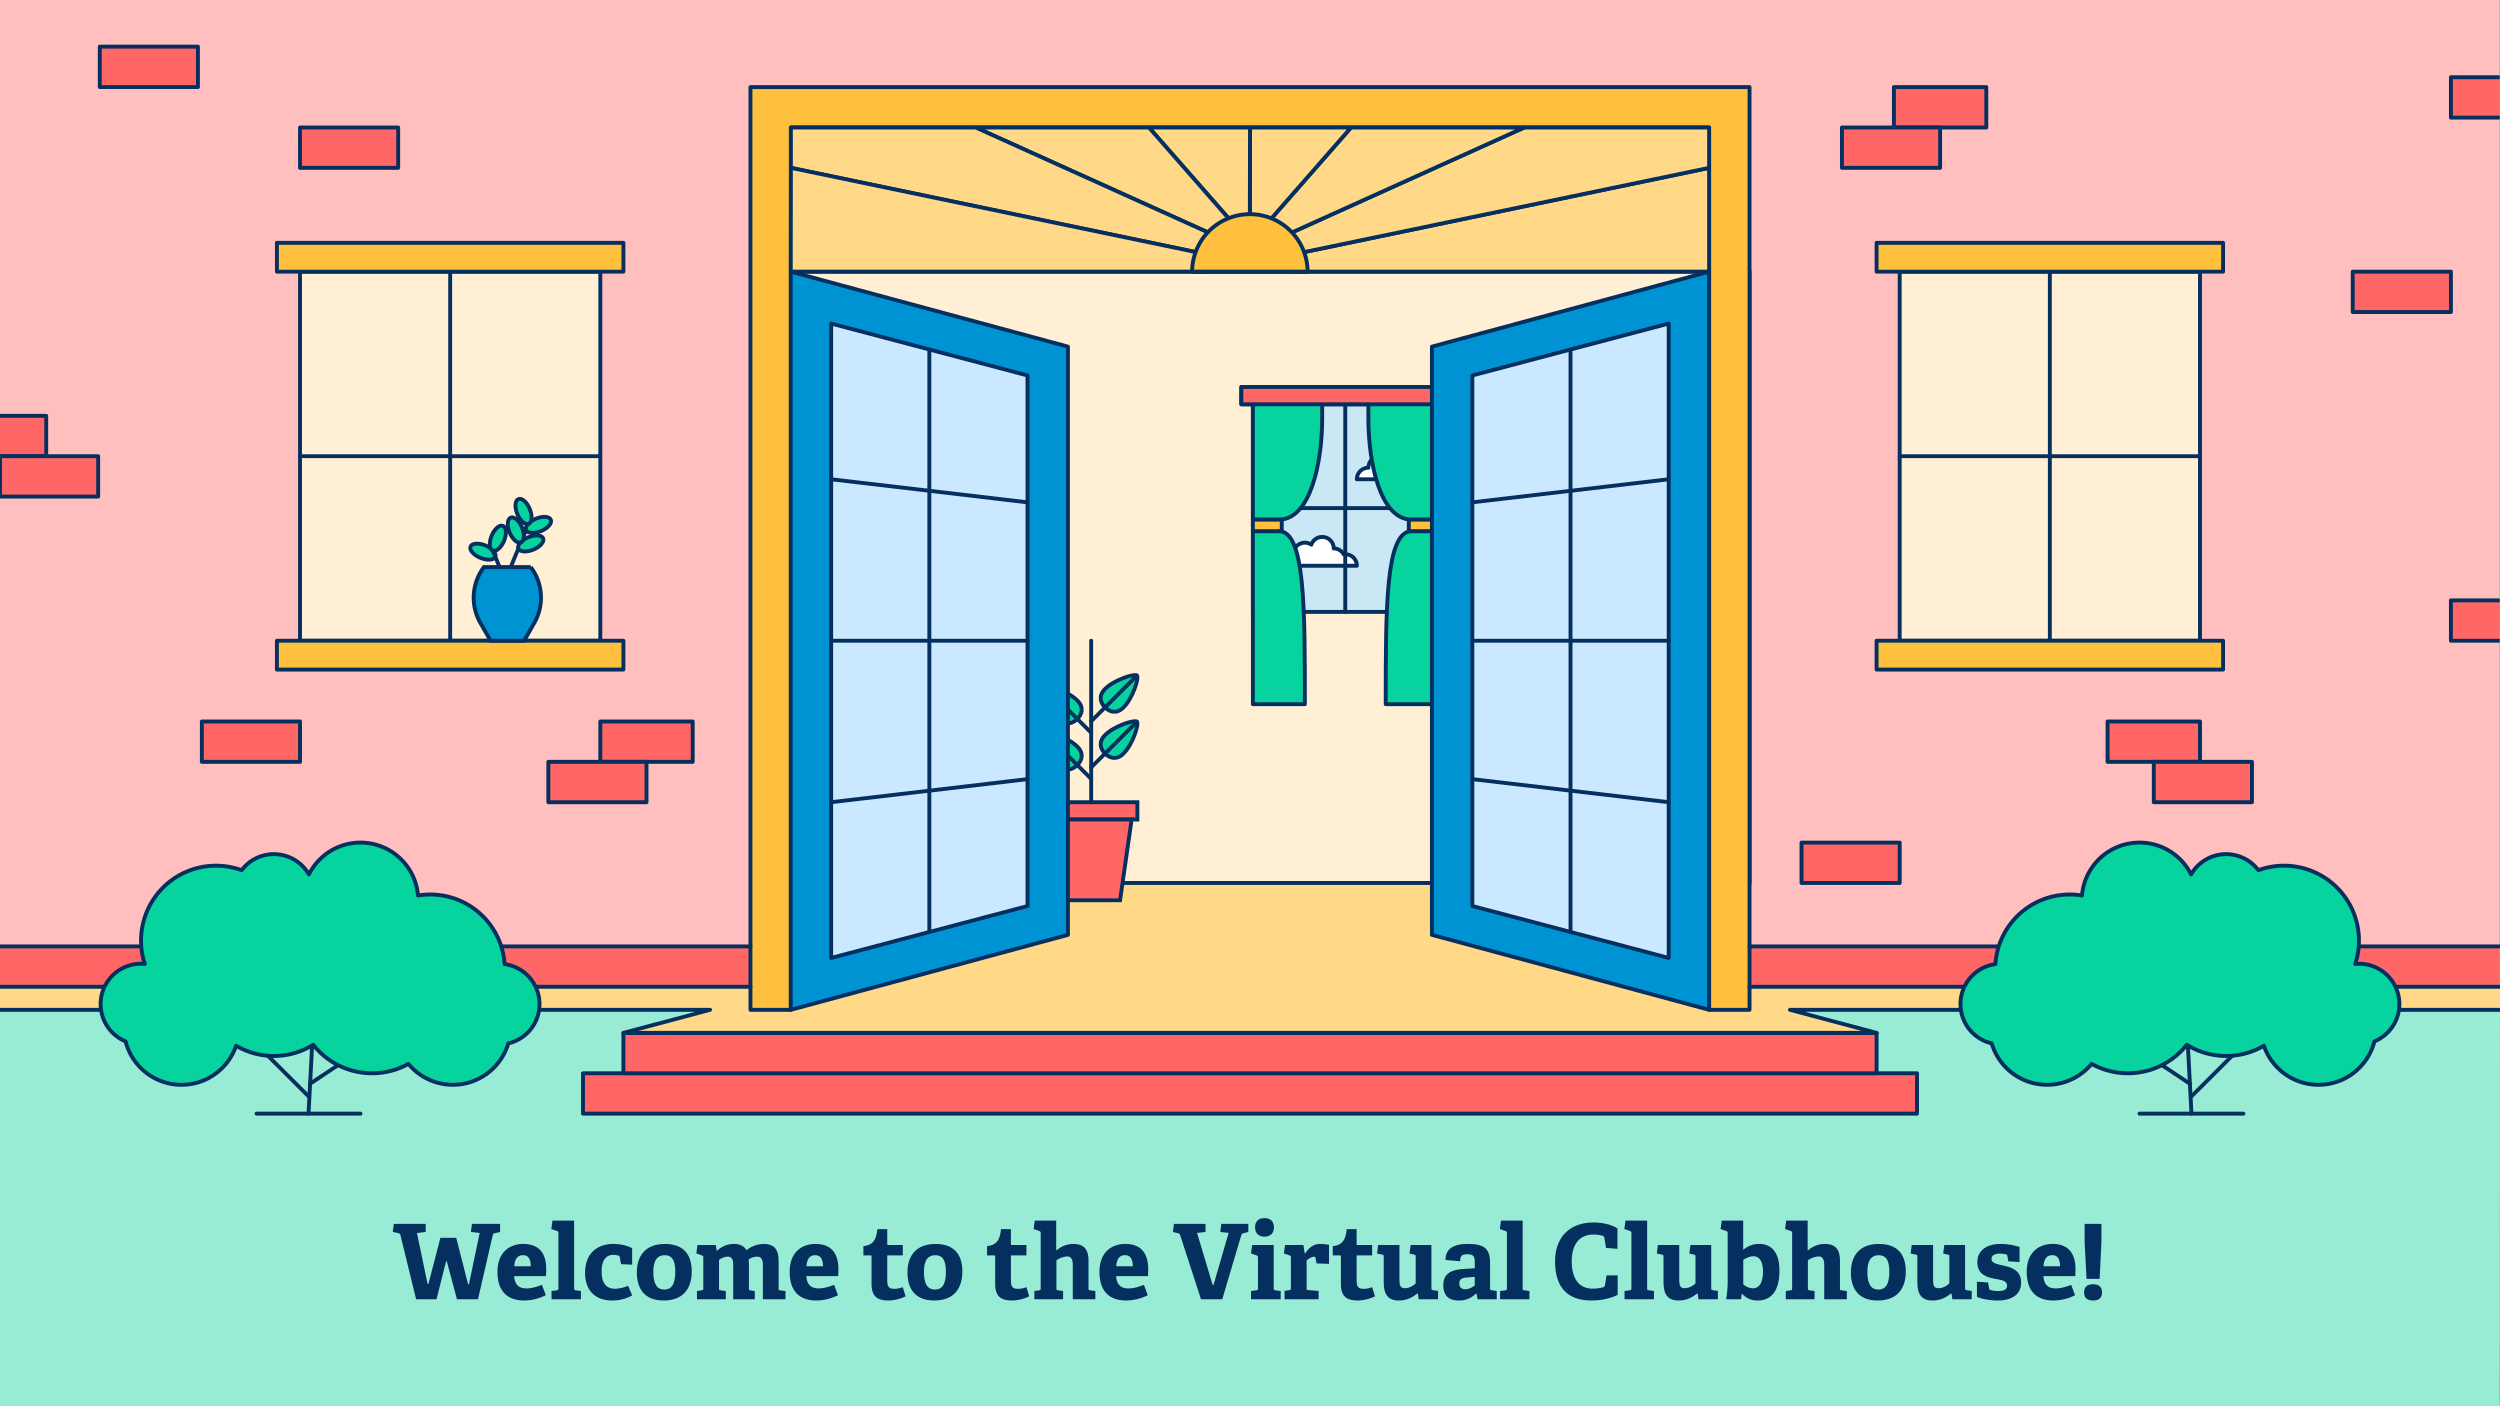 <?xml version="1.0" encoding="UTF-8"?>
<svg xmlns="http://www.w3.org/2000/svg" xmlns:xlink="http://www.w3.org/1999/xlink" id="Layer_1" data-name="Layer 1" viewBox="0 0 1920 1080">
  <rect x="0" y="0" width="1920" height="1080" fill="#808080" stroke="none"/>
  <defs>
    <clipPath id="clip-path">
      <rect width="1919.779" height="916.757" fill="none"></rect>
    </clipPath>
    <clipPath id="clip-path-2">
      <rect x="1940" width="1919.779" height="916.757" fill="none"></rect>
    </clipPath>
  </defs>
  <line x1="820.18" y1="673.682" x2="1099.709" y2="673.682" fill="none" stroke="#052f5f" stroke-linecap="round" stroke-linejoin="round" stroke-width="3"></line>
  <rect width="1919.779" height="916.757" fill="#ffbfbf"></rect>
  <polygon points="1920 775.551 1374.691 775.551 1441.22 793.267 478.78 793.267 545.309 775.551 0 775.551 0 757.834 576.355 757.834 576.355 208.625 1343.645 208.625 1343.645 757.834 1920 757.834 1920 775.551" fill="#ffd988"></polygon>
  <rect x="607.29" y="208.625" width="736.355" height="469.486" fill="#fff0d5" stroke="#052f5f" stroke-linecap="round" stroke-linejoin="round" stroke-width="3"></rect>
  <rect x="962.217" y="306.07" width="141.926" height="163.875" fill="#c9e7f4" stroke="#052f5f" stroke-miterlimit="10" stroke-width="3"></rect>
  <polygon points="0 1079.875 0 775.551 545.309 775.551 478.78 793.267 1441.22 793.267 1374.691 775.551 1920 775.551 1919.779 1079.875 0 1079.875" fill="#98ecd6"></polygon>
  <line x1="1004.236" y1="208.625" x2="915.543" y2="208.625" fill="none" stroke="#052f5f" stroke-linecap="round" stroke-linejoin="round" stroke-width="3"></line>
  <rect x="1343.645" y="726.831" width="576.133" height="31.003" fill="#f66"></rect>
  <rect y="726.831" width="576.355" height="31.003" fill="#f66"></rect>
  <polygon points="576.355 775.545 576.355 66.896 1343.645 66.896 1343.645 775.545 1312.598 775.545 1312.598 97.905 607.402 97.905 607.402 775.545 576.355 775.545" fill="#ffc13d" stroke="#052f5f" stroke-linecap="round" stroke-linejoin="round" stroke-width="3"></polygon>
  <rect x="1383.562" y="647.108" width="75.398" height="31.003" fill="#f66" stroke="#052f5f" stroke-linecap="round" stroke-linejoin="round" stroke-width="3"></rect>
  <rect x="230.408" y="97.905" width="75.398" height="31.003" fill="#f66" stroke="#052f5f" stroke-linecap="round" stroke-linejoin="round" stroke-width="3"></rect>
  <rect x="1806.902" y="208.631" width="75.398" height="31.003" fill="#f66" stroke="#052f5f" stroke-linecap="round" stroke-linejoin="round" stroke-width="3"></rect>
  <rect x="155.01" y="554.098" width="75.398" height="31.003" fill="#f66" stroke="#052f5f" stroke-linecap="round" stroke-linejoin="round" stroke-width="3"></rect>
  <rect x="447.734" y="824.27" width="1024.532" height="31.003" fill="#f66" stroke="#052f5f" stroke-linecap="round" stroke-linejoin="round" stroke-width="3"></rect>
  <rect x="478.78" y="793.267" width="962.439" height="31.003" fill="#f66" stroke="#052f5f" stroke-linecap="round" stroke-linejoin="round" stroke-width="3"></rect>
  <rect x="1618.628" y="554.098" width="70.964" height="31.003" fill="#f66" stroke="#052f5f" stroke-linecap="round" stroke-linejoin="round" stroke-width="3"></rect>
  <rect x="1654.11" y="585.101" width="75.398" height="31.003" fill="#f66" stroke="#052f5f" stroke-linecap="round" stroke-linejoin="round" stroke-width="3"></rect>
  <rect x="461.038" y="554.099" width="70.964" height="31.003" fill="#f66" stroke="#052f5f" stroke-linecap="round" stroke-linejoin="round" stroke-width="3"></rect>
  <rect x="421.122" y="585.103" width="75.398" height="31.003" fill="#f66" stroke="#052f5f" stroke-linecap="round" stroke-linejoin="round" stroke-width="3"></rect>
  <rect x="1454.524" y="66.903" width="70.964" height="31.003" fill="#f66" stroke="#052f5f" stroke-linecap="round" stroke-linejoin="round" stroke-width="3"></rect>
  <rect x="1414.608" y="97.906" width="75.398" height="31.003" fill="#f66" stroke="#052f5f" stroke-linecap="round" stroke-linejoin="round" stroke-width="3"></rect>
  <rect x="1458.96" y="208.631" width="230.631" height="283.46" fill="#fff0d5" stroke="#052f5f" stroke-linecap="round" stroke-linejoin="round" stroke-width="3"></rect>
  <line x1="1574.275" y1="208.625" x2="1574.275" y2="492.091" fill="none" stroke="#052f5f" stroke-linecap="round" stroke-linejoin="round" stroke-width="3"></line>
  <line x1="1458.96" y1="350.361" x2="1689.591" y2="350.361" fill="none" stroke="#052f5f" stroke-linecap="round" stroke-linejoin="round" stroke-width="3"></line>
  <rect x="1441.22" y="492.091" width="266.112" height="22.145" fill="#ffc13d" stroke="#052f5f" stroke-linecap="round" stroke-linejoin="round" stroke-width="3"></rect>
  <rect x="1441.22" y="186.486" width="266.112" height="22.145" fill="#ffc13d" stroke="#052f5f" stroke-linecap="round" stroke-linejoin="round" stroke-width="3"></rect>
  <rect x="230.408" y="208.631" width="230.631" height="283.46" fill="#fff0d5" stroke="#052f5f" stroke-linecap="round" stroke-linejoin="round" stroke-width="3"></rect>
  <line x1="345.725" y1="208.625" x2="345.725" y2="492.091" fill="none" stroke="#052f5f" stroke-linecap="round" stroke-linejoin="round" stroke-width="3"></line>
  <line x1="230.408" y1="350.361" x2="461.04" y2="350.361" fill="none" stroke="#052f5f" stroke-linecap="round" stroke-linejoin="round" stroke-width="3"></line>
  <rect x="212.668" y="492.091" width="266.112" height="22.145" fill="#ffc13d" stroke="#052f5f" stroke-linecap="round" stroke-linejoin="round" stroke-width="3"></rect>
  <rect x="212.668" y="186.486" width="266.112" height="22.145" fill="#ffc13d" stroke="#052f5f" stroke-linecap="round" stroke-linejoin="round" stroke-width="3"></rect>
  <line x1="406.002" y1="402.301" x2="392.213" y2="435.546" fill="none" stroke="#052f5f" stroke-miterlimit="10" stroke-width="3"></line>
  <ellipse cx="407.634" cy="417.366" rx="10.293" ry="5.141" transform="translate(-128.501 187.325) rotate(-22.453)" fill="#06d39d" stroke="#052f5f" stroke-linecap="round" stroke-linejoin="round" stroke-width="3"></ellipse>
  <ellipse cx="413.543" cy="403.118" rx="10.293" ry="5.141" transform="translate(-122.612 188.502) rotate(-22.453)" fill="#06d39d" stroke="#052f5f" stroke-linecap="round" stroke-linejoin="round" stroke-width="3"></ellipse>
  <ellipse cx="396.154" cy="407.049" rx="5.147" ry="10.283" transform="translate(-125.8 183.014) rotate(-22.547)" fill="#06d39d" stroke="#052f5f" stroke-linecap="round" stroke-linejoin="round" stroke-width="3"></ellipse>
  <ellipse cx="402.064" cy="392.803" rx="5.147" ry="10.283" transform="translate(-119.885 184.192) rotate(-22.547)" fill="#06d39d" stroke="#052f5f" stroke-linecap="round" stroke-linejoin="round" stroke-width="3"></ellipse>
  <ellipse cx="370.883" cy="423.676" rx="5.141" ry="10.293" transform="translate(-162.326 604.631) rotate(-67.547)" fill="#06d39d" stroke="#052f5f" stroke-linecap="round" stroke-linejoin="round" stroke-width="3"></ellipse>
  <ellipse cx="382.364" cy="413.366" rx="10.283" ry="5.147" transform="translate(-146.021 608.002) rotate(-67.453)" fill="#06d39d" stroke="#052f5f" stroke-linecap="round" stroke-linejoin="round" stroke-width="3"></ellipse>
  <line x1="378.424" y1="422.864" x2="392.213" y2="456.108" fill="none" stroke="#052f5f" stroke-miterlimit="10" stroke-width="3"></line>
  <path d="M407.657,435.546H371.624a39.071,39.071,0,0,0-2.68,42.88l7.821,13.666H402.5l7.821-13.666a39.071,39.071,0,0,0-2.68-42.88Z" fill="#0093d3" stroke="#052f5f" stroke-miterlimit="10" stroke-width="3"></path>
  <path d="M1033.181,425.655a8.594,8.594,0,0,0-1.166.118,8.834,8.834,0,0,0-7.705-4.547,8.849,8.849,0,0,0-17.208-2.911,8.873,8.873,0,0,0-13.836,7.334,8.865,8.865,0,0,0-8.871,8.858h57.658A8.865,8.865,0,0,0,1033.181,425.655Z" fill="#fff" stroke="#052f5f" stroke-linecap="round" stroke-linejoin="round" stroke-width="3"></path>
  <path d="M1090.839,359.219a8.6,8.6,0,0,0-1.166.119,8.838,8.838,0,0,0-7.7-4.548,8.851,8.851,0,0,0-17.208-2.911,8.873,8.873,0,0,0-13.836,7.334,8.864,8.864,0,0,0-8.869,8.859h57.656A8.864,8.864,0,0,0,1090.839,359.219Z" fill="#fff" stroke="#052f5f" stroke-linecap="round" stroke-linejoin="round" stroke-width="3"></path>
  <line x1="1033.151" y1="310.499" x2="1033.151" y2="469.946" fill="none" stroke="#052f5f" stroke-linecap="round" stroke-linejoin="round" stroke-width="3"></line>
  <line x1="1104.145" y1="390.223" x2="962.217" y2="390.223" fill="none" stroke="#052f5f" stroke-linecap="round" stroke-linejoin="round" stroke-width="3"></line>
  <rect x="953.347" y="297.212" width="159.668" height="13.287" fill="none" stroke="#052f5f" stroke-linecap="round" stroke-linejoin="round" stroke-width="3"></rect>
  <path d="M1084.186,407.94h19.959V540.812h-39.918C1064.227,465.517,1064.227,407.94,1084.186,407.94Z" fill="#06d39d" stroke="#052f5f" stroke-linecap="round" stroke-linejoin="round" stroke-width="3"></path>
  <path d="M1084.186,399.081h19.959V306.07h-53.224v15.5C1050.92,354.79,1059.792,399.081,1084.186,399.081Z" fill="#06d39d" stroke="#052f5f" stroke-linecap="round" stroke-linejoin="round" stroke-width="3"></path>
  <path d="M982.176,407.94H962.217V540.812h39.918C1002.134,465.517,1002.134,407.94,982.176,407.94Z" fill="#06d39d" stroke="#052f5f" stroke-linecap="round" stroke-linejoin="round" stroke-width="3"></path>
  <path d="M982.176,399.081H962.217V306.07h53.217v15.5C1015.434,354.79,1006.57,399.081,982.176,399.081Z" fill="#06d39d" stroke="#052f5f" stroke-linecap="round" stroke-linejoin="round" stroke-width="3"></path>
  <rect x="953.347" y="297.212" width="159.668" height="13.287" fill="#f66" stroke="#052f5f" stroke-linecap="round" stroke-linejoin="round" stroke-width="3"></rect>
  <polyline points="1312.598 128.908 1312.598 208.625 993.264 208.625 993.264 195.344 1312.598 128.908" fill="#ffd988" stroke="#052f5f" stroke-linecap="round" stroke-linejoin="round" stroke-width="3"></polyline>
  <polyline points="1170.672 97.905 1312.598 97.905 1312.598 128.908 993.264 195.344 984.394 182.057 1170.672 97.905" fill="#ffd988" stroke="#052f5f" stroke-linecap="round" stroke-linejoin="round" stroke-width="3"></polyline>
  <polygon points="1037.616 97.905 975.523 168.77 984.394 182.057 1170.672 97.905 1037.616 97.905" fill="#ffd988" stroke="#052f5f" stroke-linecap="round" stroke-linejoin="round" stroke-width="3"></polygon>
  <polygon points="960 97.905 1037.616 97.905 975.523 168.77 959.889 164.341 960 97.905" fill="#ffd988" stroke="#052f5f" stroke-linecap="round" stroke-linejoin="round" stroke-width="3"></polygon>
  <polygon points="882.384 97.905 960 97.905 959.889 164.341 944.477 168.77 882.384 97.905" fill="#ffd988" stroke="#052f5f" stroke-linecap="round" stroke-linejoin="round" stroke-width="3"></polygon>
  <polygon points="749.328 97.905 935.606 182.057 944.477 168.77 882.384 97.905 749.328 97.905" fill="#ffd988" stroke="#052f5f" stroke-linecap="round" stroke-linejoin="round" stroke-width="3"></polygon>
  <polygon points="935.606 182.057 926.736 195.344 607.402 128.908 607.402 97.905 749.328 97.905 935.606 182.057" fill="#ffd988" stroke="#052f5f" stroke-linecap="round" stroke-linejoin="round" stroke-width="3"></polygon>
  <polygon points="607.402 128.908 607.29 208.625 926.736 208.625 926.736 195.344 607.402 128.908" fill="#ffd988" stroke="#052f5f" stroke-linecap="round" stroke-linejoin="round" stroke-width="3"></polygon>
  <path d="M915.543,208.625a44.347,44.347,0,0,1,88.693,0Z" fill="#ffc13d" stroke="#052f5f" stroke-linecap="round" stroke-linejoin="round" stroke-width="3"></path>
  <rect x="802.55" y="616.105" width="70.964" height="13.287" fill="#f66" stroke="#052f5f" stroke-miterlimit="10" stroke-width="3"></rect>
  <polygon points="860.208 691.398 815.855 691.398 806.986 629.392 869.079 629.392 860.208 691.398" fill="#f66" stroke="#052f5f" stroke-miterlimit="10" stroke-width="3"></polygon>
  <path d="M848.675,578.72c-3.548-3.543-5.321-8.857,0-14.17,7.1-7.087,22.71-12.045,24.477-10.273s-3.192,17.358-10.287,24.443C857.543,584.035,852.223,582.263,848.675,578.72Z" fill="#06d39d" stroke="#052f5f" stroke-linecap="round" stroke-linejoin="round" stroke-width="3"></path>
  <path d="M848.675,543.287c-3.548-3.543-5.321-8.856,0-14.17,7.1-7.086,22.71-12.044,24.477-10.273s-3.192,17.358-10.287,24.443C857.543,548.609,852.223,546.831,848.675,543.287Z" fill="#06d39d" stroke="#052f5f" stroke-linecap="round" stroke-linejoin="round" stroke-width="3"></path>
  <path d="M827.389,552.146c3.548-3.544,5.321-8.857,0-14.171-7.1-7.086-22.709-12.044-24.477-10.273S806.1,545.06,813.2,552.146C818.524,557.46,823.842,555.689,827.389,552.146Z" fill="#06d39d" stroke="#052f5f" stroke-linecap="round" stroke-linejoin="round" stroke-width="3"></path>
  <path d="M827.389,587.578c3.548-3.543,5.321-8.857,0-14.17-7.1-7.087-22.709-12.045-24.477-10.273s3.191,17.358,10.286,24.443C818.524,592.9,823.842,591.121,827.389,587.578Z" fill="#06d39d" stroke="#052f5f" stroke-linecap="round" stroke-linejoin="round" stroke-width="3"></path>
  <rect x="1081.968" y="399.081" width="22.176" height="8.858" fill="#ffc13d" stroke="#052f5f" stroke-linecap="round" stroke-linejoin="round" stroke-width="3"></rect>
  <rect x="962.217" y="399.082" width="22.176" height="8.858" fill="#ffc13d" stroke="#052f5f" stroke-linecap="round" stroke-linejoin="round" stroke-width="3"></rect>
  <polygon points="1312.598 208.625 1099.709 266.209 1099.709 717.973 1312.598 775.545 1312.598 208.625" fill="#0093d3" stroke="#052f5f" stroke-linecap="round" stroke-linejoin="round" stroke-width="3"></polygon>
  <polygon points="1281.552 248.493 1130.756 288.354 1130.756 695.828 1281.552 735.689 1281.552 248.493" fill="#cae8ff" stroke="#052f5f" stroke-linecap="round" stroke-linejoin="round" stroke-width="3"></polygon>
  <line x1="1206.154" y1="268.418" x2="1206.154" y2="715.754" fill="none" stroke="#052f5f" stroke-linecap="round" stroke-linejoin="round" stroke-width="3"></line>
  <line x1="1130.756" y1="492.085" x2="1281.552" y2="492.085" fill="none" stroke="#052f5f" stroke-linecap="round" stroke-linejoin="round" stroke-width="3"></line>
  <line x1="1130.756" y1="385.793" x2="1281.552" y2="368.077" fill="none" stroke="#052f5f" stroke-linecap="round" stroke-linejoin="round" stroke-width="3"></line>
  <line x1="1130.756" y1="598.377" x2="1281.552" y2="616.093" fill="none" stroke="#052f5f" stroke-linecap="round" stroke-linejoin="round" stroke-width="3"></line>
  <line x1="838.032" y1="589.348" x2="873.152" y2="554.277" fill="none" stroke="#052f5f" stroke-linecap="round" stroke-linejoin="round" stroke-width="3"></line>
  <line x1="838.032" y1="553.916" x2="873.152" y2="518.844" fill="none" stroke="#052f5f" stroke-linecap="round" stroke-linejoin="round" stroke-width="3"></line>
  <line x1="838.032" y1="562.774" x2="802.912" y2="527.702" fill="none" stroke="#052f5f" stroke-linecap="round" stroke-linejoin="round" stroke-width="3"></line>
  <line x1="838.032" y1="598.206" x2="802.912" y2="563.135" fill="none" stroke="#052f5f" stroke-linecap="round" stroke-linejoin="round" stroke-width="3"></line>
  <line x1="838.032" y1="616.105" x2="838.032" y2="492.091" fill="none" stroke="#052f5f" stroke-linecap="round" stroke-linejoin="round" stroke-width="3"></line>
  <polygon points="607.29 208.625 820.18 266.209 820.18 717.973 607.29 775.545 607.29 208.625" fill="#0093d3" stroke="#052f5f" stroke-linecap="round" stroke-linejoin="round" stroke-width="3"></polygon>
  <polygon points="638.337 248.493 789.134 288.354 789.134 695.828 638.337 735.689 638.337 248.493" fill="#cae8ff" stroke="#052f5f" stroke-linecap="round" stroke-linejoin="round" stroke-width="3"></polygon>
  <line x1="713.736" y1="268.418" x2="713.736" y2="715.754" fill="none" stroke="#052f5f" stroke-linecap="round" stroke-linejoin="round" stroke-width="3"></line>
  <line x1="789.134" y1="492.085" x2="638.337" y2="492.085" fill="none" stroke="#052f5f" stroke-linecap="round" stroke-linejoin="round" stroke-width="3"></line>
  <line x1="789.134" y1="385.793" x2="638.337" y2="368.077" fill="none" stroke="#052f5f" stroke-linecap="round" stroke-linejoin="round" stroke-width="3"></line>
  <line x1="789.134" y1="598.377" x2="638.337" y2="616.093" fill="none" stroke="#052f5f" stroke-linecap="round" stroke-linejoin="round" stroke-width="3"></line>
  <polyline points="0 775.551 545.309 775.551 478.78 793.267 1441.219 793.267 1374.691 775.551 1920 775.551" fill="none" stroke="#052f5f" stroke-linecap="round" stroke-linejoin="round" stroke-width="3"></polyline>
  <line x1="1343.645" y1="757.834" x2="1920" y2="757.834" fill="#06d39d" stroke="#052f5f" stroke-linecap="round" stroke-linejoin="round" stroke-width="3"></line>
  <line x1="1343.645" y1="726.831" x2="1919.779" y2="726.831" fill="#06d39d" stroke="#052f5f" stroke-linecap="round" stroke-linejoin="round" stroke-width="3"></line>
  <line x1="576.355" y1="726.831" y2="726.831" fill="#06d39d" stroke="#052f5f" stroke-linecap="round" stroke-linejoin="round" stroke-width="3"></line>
  <line x1="576.355" y1="757.834" y2="757.834" fill="#06d39d" stroke="#052f5f" stroke-linecap="round" stroke-linejoin="round" stroke-width="3"></line>
  <line x1="1643.139" y1="855.285" x2="1722.974" y2="855.285" fill="none" stroke="#052f5f" stroke-linecap="round" stroke-linejoin="round" stroke-width="3"></line>
  <line x1="1683.056" y1="855.285" x2="1678.621" y2="771.133" fill="none" stroke="#052f5f" stroke-linecap="round" stroke-linejoin="round" stroke-width="3"></line>
  <line x1="1683.056" y1="841.998" x2="1745.149" y2="779.991" fill="none" stroke="#052f5f" stroke-linecap="round" stroke-linejoin="round" stroke-width="3"></line>
  <line x1="1681.847" y1="832.334" x2="1616.528" y2="788.849" fill="none" stroke="#052f5f" stroke-linecap="round" stroke-linejoin="round" stroke-width="3"></line>
  <path d="M1842.723,771.144a31.031,31.031,0,0,0-31.046-31c-.969,0-1.922.059-2.867.141a57.529,57.529,0,0,0-74.39-71.964,31.009,31.009,0,0,0-51.668,3.244,44.317,44.317,0,0,0-83.785,16.189,57.21,57.21,0,0,0-66.5,52.7,30.963,30.963,0,0,0-2.832,60.851,44.361,44.361,0,0,0,76.72,15.759,57.613,57.613,0,0,0,73.106-14.679,57.353,57.353,0,0,0,59.214.728,44.318,44.318,0,0,0,84.889-3.337A31,31,0,0,0,1842.723,771.144Z" fill="#06d39d" stroke="#052f5f" stroke-linecap="round" stroke-linejoin="round" stroke-width="3"></path>
  <line x1="276.861" y1="855.262" x2="197.026" y2="855.262" fill="none" stroke="#052f5f" stroke-linecap="round" stroke-linejoin="round" stroke-width="3"></line>
  <line x1="236.944" y1="855.262" x2="241.379" y2="771.11" fill="none" stroke="#052f5f" stroke-linecap="round" stroke-linejoin="round" stroke-width="3"></line>
  <line x1="236.944" y1="841.975" x2="174.852" y2="779.968" fill="none" stroke="#052f5f" stroke-linecap="round" stroke-linejoin="round" stroke-width="3"></line>
  <line x1="238.153" y1="832.312" x2="303.472" y2="788.826" fill="none" stroke="#052f5f" stroke-linecap="round" stroke-linejoin="round" stroke-width="3"></line>
  <path d="M77.277,771.144a31.031,31.031,0,0,1,31.046-31c.969,0,1.922.059,2.867.141a57.529,57.529,0,0,1,74.384-71.96,31.009,31.009,0,0,1,51.668,3.244,44.317,44.317,0,0,1,83.785,16.189,57.2,57.2,0,0,1,65.844,47q.472,2.834.66,5.7a30.962,30.962,0,0,1,2.832,60.85,44.361,44.361,0,0,1-76.713,15.765,57.613,57.613,0,0,1-73.106-14.679,57.353,57.353,0,0,1-59.214.728,44.317,44.317,0,0,1-84.888-3.338A31,31,0,0,1,77.277,771.144Z" fill="#06d39d" stroke="#052f5f" stroke-linecap="round" stroke-linejoin="round" stroke-width="3"></path>
  <path d="M342.618,968.55l-7.361,29.281h-15.68L307.5,948.47c-.24-1.04-.8-1.2-1.76-1.44l-4.08-.88.8-6.24h24.481v6.24l-6.72.8,8.16,39.121h.64l9.2-35.441h12.16l9.12,35.68h.64l8.24-39.36-6.72-.8.8-6.24h21.6v6.24l-3.76.88c-1.119.24-1.6.48-1.84,1.44L367.1,997.831h-16.16L343.1,968.55Z" fill="#052f5f"></path>
  <path d="M402.778,998.791c-15.441,0-20.721-9.6-20.721-22.081,0-14.48,8.88-21.36,19.841-21.36,10.56,0,17.6,5.52,17.6,19.36,0,.96-.08,3.761-.16,5.361h-24.48c.4,5.68,2.88,9.44,9.44,9.44,3.12,0,6.48-.72,11.92-2.72l2.96,7.92A37.369,37.369,0,0,1,402.778,998.791Zm-1.12-34.8c-3.44,0-6.24,1.92-6.72,8.481h12.72C407.578,965.75,404.938,963.99,401.658,963.99Z" fill="#052f5f"></path>
  <path d="M427.577,990.951c1.121-.16,1.281-.4,1.281-1.6V947.11c0-.88-.24-1.44-1.04-1.68l-4.4-1.52.88-6.48h16.64v51.921c0,1.28.08,1.44,1.28,1.6l3.92.56v6.32H423.577v-6.32Z" fill="#052f5f"></path>
  <path d="M470.3,998.791c-14.479,0-20.96-9.04-20.96-21.2,0-14.961,9.12-22.241,21.92-22.241,6.24,0,11.761,1.76,14.241,3.36v12.56l-8.56-.4-.96-5.28a1.341,1.341,0,0,0-.96-1.28,13.912,13.912,0,0,0-4.08-.56c-4.8,0-8.881,3.28-8.881,12.641,0,10.4,4.641,13.36,10.32,13.36a25.582,25.582,0,0,0,10-2.32l3.12,7.44A30.678,30.678,0,0,1,470.3,998.791Z" fill="#052f5f"></path>
  <path d="M489.1,977.27c0-13.28,6.96-21.92,21.6-21.92,14.8,0,20.56,8.8,20.56,21.041,0,13.6-6.881,22.4-21.6,22.4C495.018,998.791,489.1,989.831,489.1,977.27Zm29.521-.48c0-9.44-2.88-12.8-8.081-12.8-5.28,0-8.8,3.28-8.8,12.88,0,9.681,3.12,13.521,8.479,13.521C515.418,990.391,518.619,986.791,518.619,976.79Z" fill="#052f5f"></path>
  <path d="M581.419,965.11a11.84,11.84,0,0,0-6.48,2.16,31.263,31.263,0,0,1,.24,3.92v18.161c0,1.36.08,1.52,1.28,1.68l3.2.48v6.32H563.1V971.59c0-2.96-.24-6.48-4.24-6.48a11.131,11.131,0,0,0-6.641,2.56v21.681c0,1.28.08,1.44,1.28,1.6l3.92.56v6.32h-22.16v-6.32l3.6-.56c1.12-.16,1.28-.4,1.28-1.6V965.83c0-.88-.24-1.44-1.04-1.68l-4.32-1.52.881-6.48h14.08l.639,4.16.4.08c3.6-2.96,7.679-5.04,12.8-5.04,3.92,0,7.521,1.04,9.761,4.8a21.424,21.424,0,0,1,12.88-4.8c8.561,0,11.761,4.24,11.761,13.52v20.481c0,1.28.08,1.52,1.279,1.68l4,.48v6.32H585.9V971.99C585.9,968.87,585.579,965.11,581.419,965.11Z" fill="#052f5f"></path>
  <path d="M627.178,998.791c-15.44,0-20.721-9.6-20.721-22.081,0-14.48,8.88-21.36,19.841-21.36,10.56,0,17.6,5.52,17.6,19.36,0,.96-.08,3.761-.16,5.361H619.257c.4,5.68,2.881,9.44,9.441,9.44,3.12,0,6.48-.72,11.921-2.72l2.959,7.92A37.369,37.369,0,0,1,627.178,998.791Zm-1.12-34.8c-3.44,0-6.24,1.92-6.721,8.481h12.721C631.978,965.75,629.338,963.99,626.058,963.99Z" fill="#052f5f"></path>
  <path d="M682.457,998.791c-9.519,0-13.12-3.84-13.12-12.88V964.95c0-.48,0-.8-.639-.8h-5.6v-7.12c7.041-.8,9.841-4.32,10.721-13.04h7.6v11.36c0,.56,0,.8.641.8h11.28v8H681.417v19.12c0,4.721,1.12,6.561,5.441,6.561a19.064,19.064,0,0,0,6.48-1.28l2.16,7.04A31.964,31.964,0,0,1,682.457,998.791Z" fill="#052f5f"></path>
  <path d="M696.937,977.27c0-13.28,6.96-21.92,21.6-21.92,14.8,0,20.561,8.8,20.561,21.041,0,13.6-6.881,22.4-21.6,22.4C702.857,998.791,696.937,989.831,696.937,977.27Zm29.52-.48c0-9.44-2.88-12.8-8.08-12.8-5.28,0-8.8,3.28-8.8,12.88,0,9.681,3.12,13.521,8.48,13.521C723.257,990.391,726.457,986.791,726.457,976.79Z" fill="#052f5f"></path>
  <path d="M777.415,998.791c-9.519,0-13.12-3.84-13.12-12.88V964.95c0-.48,0-.8-.639-.8h-5.6v-7.12c7.04-.8,9.841-4.32,10.721-13.04h7.6v11.36c0,.56,0,.8.641.8H788.3v8H776.375v19.12c0,4.721,1.12,6.561,5.441,6.561a19.064,19.064,0,0,0,6.48-1.28l2.16,7.04A31.964,31.964,0,0,1,777.415,998.791Z" fill="#052f5f"></path>
  <path d="M819.655,964.95a15.786,15.786,0,0,0-8.321,2.96v21.441c0,1.28.08,1.44,1.281,1.6l3.839.56v6.32h-22.08v-6.32l3.6-.56c1.12-.16,1.28-.4,1.28-1.6V947.11c0-.88-.24-1.44-1.04-1.68l-4.4-1.52.88-6.48h16.48v22.64l.4.08a19.618,19.618,0,0,1,12.8-4.8c8.48,0,11.6,4.64,11.6,12.96v21.041c0,1.28.08,1.44,1.28,1.6l4,.56v6.32H823.9V971.75C823.9,969.35,823.655,964.95,819.655,964.95Z" fill="#052f5f"></path>
  <path d="M865.1,998.791c-15.44,0-20.721-9.6-20.721-22.081,0-14.48,8.88-21.36,19.841-21.36,10.56,0,17.6,5.52,17.6,19.36,0,.96-.08,3.761-.16,5.361H857.174c.4,5.68,2.881,9.44,9.441,9.44,3.12,0,6.48-.72,11.921-2.72l2.959,7.92A37.369,37.369,0,0,1,865.1,998.791Zm-1.12-34.8c-3.44,0-6.24,1.92-6.721,8.481h12.721C869.9,965.75,867.255,963.99,863.975,963.99Z" fill="#052f5f"></path>
  <path d="M904.374,947.03l-3.6-.88.8-6.24h24.24v6.24l-6.481.72,12,40h.64l11.6-40-6.4-.72.8-6.24H958.7v6.24l-3.361.88c-.96.24-1.679.48-2,1.52L938.7,997.831H922.375L906.294,948.39C905.975,947.43,905.334,947.27,904.374,947.03Z" fill="#052f5f"></path>
  <path d="M964.853,990.951c1.12-.16,1.28-.4,1.28-1.6V965.83c0-.88-.24-1.44-1.04-1.68l-4.32-1.52.881-6.48h16.559v33.2c0,1.28.08,1.44,1.281,1.6l4.08.56v6.32h-22.8v-6.32Zm6.24-41.2c-4.559,0-7.2-2.64-7.2-7.2s2.641-7.04,7.2-7.04c4.641,0,7.28,2.48,7.28,7.04S975.734,949.75,971.093,949.75Z" fill="#052f5f"></path>
  <path d="M990.132,990.871c1.12-.16,1.28-.4,1.28-1.6V965.83c0-.88-.24-1.44-1.04-1.68l-4.32-1.52.881-6.48h14.08l.96,6.4h.479c2.641-4.08,6.161-7.2,11.281-7.2a37.212,37.212,0,0,1,6.961.72v14.56l-9.6-.32-.8-4.24c-.16-.72-.4-.88-1.04-.88-2.08,0-4.56,1.76-5.76,2.8v21.2c0,1.28.08,1.52,1.28,1.6l7.92.64v6.4h-26.16v-6.48Z" fill="#052f5f"></path>
  <path d="M1042.931,998.791c-9.52,0-13.12-3.84-13.12-12.88V964.95c0-.48,0-.8-.64-.8h-5.6v-7.12c7.04-.8,9.84-4.32,10.72-13.04h7.6v11.36c0,.56,0,.8.641.8h11.28v8h-11.921v19.12c0,4.721,1.12,6.561,5.44,6.561a19.065,19.065,0,0,0,6.481-1.28l2.16,7.04A31.964,31.964,0,0,1,1042.931,998.791Z" fill="#052f5f"></path>
  <path d="M1088.532,993.431c-3.281,2.48-7.441,5.36-14.241,5.36-8.4,0-11.6-4.8-11.6-14.08V965.19c0-1.28-.079-1.44-1.28-1.68l-3.84-.8.8-6.56h16.4v26.481c0,4.88.8,6.72,4.239,6.72,3.521,0,6.4-2,8.24-3.68V965.11c0-1.28-.079-1.36-1.279-1.6l-3.44-.8.879-6.56h15.921v33.2c0,1.04.16,1.36,1.12,1.52l4,.56v6.4h-14.88l-.64-4.32Z" fill="#052f5f"></path>
  <path d="M1133.571,993.431a18.046,18.046,0,0,1-13.441,5.36c-10.08,0-11.68-6.88-11.68-11.84,0-8,4.88-11.6,14.961-12.321l9.2-.639v-4.4c0-3.76-.4-6.32-5.361-6.32-3.839,0-5.839.56-5.839,5.36l-11.281-.96c0-10.8,9.84-12.32,17.2-12.32,12.161,0,17.04,3.28,17.04,14.48v19.441c0,1.28.081,1.44,1.281,1.6l3.84.64v6.32h-14.72l-.8-4.32Zm-12.8-7.68c0,3.2,1.921,4.4,4.56,4.4,2.72,0,5.441-1.52,7.281-2.88v-6.64l-5.441.4C1122.451,981.35,1120.77,982.551,1120.77,985.751Z" fill="#052f5f"></path>
  <path d="M1156.049,990.951c1.12-.16,1.28-.4,1.28-1.6V947.11c0-.88-.24-1.44-1.04-1.68l-4.4-1.52.88-6.48h16.64v51.921c0,1.28.08,1.44,1.28,1.6l3.92.56v6.32h-22.561v-6.32Z" fill="#052f5f"></path>
  <path d="M1222.369,998.791c-19.919,0-28.08-11.6-28.08-30.161,0-17.04,9.84-29.76,29.761-29.76,6.64,0,13.76,1.68,18.16,4.56v15.68l-8.8-.72-1.28-7.84a1.614,1.614,0,0,0-1.28-1.44,25.538,25.538,0,0,0-7.12-.96c-10.16,0-16.641,6.88-16.641,20.48,0,14.16,6.16,21.041,16.08,21.041a30.767,30.767,0,0,0,8-1.04c.96-.32,1.2-.4,1.44-1.68l1.2-7.44h8.56v14.88C1237.49,997.111,1229.57,998.791,1222.369,998.791Z" fill="#052f5f"></path>
  <path d="M1251.648,990.951c1.12-.16,1.28-.4,1.28-1.6V947.11c0-.88-.24-1.44-1.04-1.68l-4.4-1.52.88-6.48h16.639v51.921c0,1.28.08,1.44,1.28,1.6l3.92.56v6.32h-22.56v-6.32Z" fill="#052f5f"></path>
  <path d="M1303.409,993.431c-3.281,2.48-7.441,5.36-14.241,5.36-8.4,0-11.6-4.8-11.6-14.08V965.19c0-1.28-.079-1.44-1.28-1.68l-3.84-.8.8-6.56h16.4v26.481c0,4.88.8,6.72,4.239,6.72,3.521,0,6.4-2,8.24-3.68V965.11c0-1.28-.079-1.36-1.279-1.6l-3.44-.8.879-6.56h15.921v33.2c0,1.04.16,1.36,1.12,1.52l4,.56v6.4h-14.88l-.64-4.32Z" fill="#052f5f"></path>
  <path d="M1326.847,986.151V947.11c0-.88-.24-1.44-1.04-1.68l-4.4-1.52.879-6.48h16.481v22.16l.32.08a18.154,18.154,0,0,1,12.08-4.32c8.641,0,15.441,5.6,15.441,20.48,0,16.481-6.96,22.961-16.8,22.961a15.434,15.434,0,0,1-11.761-5.04l-.4.08-.56,4h-11.44A78.007,78.007,0,0,0,1326.847,986.151Zm19.36,3.28c5.281,0,7.761-4.96,7.761-12.96,0-6.241-2-11.681-7.36-11.681-2.88,0-5.841,1.52-7.761,2.8v18.72A11.44,11.44,0,0,0,1346.207,989.431Z" fill="#052f5f"></path>
  <path d="M1396.767,964.95a15.783,15.783,0,0,0-8.32,2.96v21.441c0,1.28.08,1.44,1.28,1.6l3.84.56v6.32h-22.08v-6.32l3.6-.56c1.12-.16,1.281-.4,1.281-1.6V947.11c0-.88-.241-1.44-1.04-1.68l-4.4-1.52.88-6.48h16.48v22.64l.4.08a19.62,19.62,0,0,1,12.8-4.8c8.479,0,11.6,4.64,11.6,12.96v21.041c0,1.28.08,1.44,1.281,1.6l4,.56v6.32h-17.361V971.75C1401.007,969.35,1400.767,964.95,1396.767,964.95Z" fill="#052f5f"></path>
  <path d="M1421.486,977.27c0-13.28,6.96-21.92,21.6-21.92,14.8,0,20.561,8.8,20.561,21.041,0,13.6-6.881,22.4-21.6,22.4C1427.406,998.791,1421.486,989.831,1421.486,977.27Zm29.52-.48c0-9.44-2.88-12.8-8.08-12.8-5.28,0-8.8,3.28-8.8,12.88,0,9.681,3.119,13.521,8.48,13.521C1447.806,990.391,1451.006,986.791,1451.006,976.79Z" fill="#052f5f"></path>
  <path d="M1498.366,993.431c-3.281,2.48-7.441,5.36-14.241,5.36-8.4,0-11.6-4.8-11.6-14.08V965.19c0-1.28-.079-1.44-1.28-1.68l-3.84-.8.8-6.56h16.4v26.481c0,4.88.8,6.72,4.239,6.72,3.521,0,6.4-2,8.24-3.68V965.11c0-1.28-.079-1.36-1.279-1.6l-3.44-.8.879-6.56h15.921v33.2c0,1.04.16,1.36,1.12,1.52l4,.56v6.4h-14.88l-.64-4.32Z" fill="#052f5f"></path>
  <path d="M1540.845,963.43a19.061,19.061,0,0,0-5.12-.64c-4,0-6.24,1.52-6.24,4.08,0,3.28,4.4,4,9.28,5.12,6.32,1.441,13.44,3.68,13.44,13.041,0,9.76-7.919,13.76-18.08,13.76-7.28,0-14.4-1.92-15.84-2.88v-11.6l8.56.641.8,4.56c.16.72.24.96.96,1.2a20.792,20.792,0,0,0,6.16.8c4.24,0,6.641-1.2,6.641-4.161,0-3.2-3.2-4.159-7.281-4.879-6.72-1.2-15.52-2.641-15.52-13.121,0-9.92,8.48-14,17.681-14a47.614,47.614,0,0,1,14.719,2.32v11.6l-8.559-.56-.8-4.16C1541.486,963.83,1541.406,963.59,1540.845,963.43Z" fill="#052f5f"></path>
  <path d="M1577.245,998.791c-15.44,0-20.72-9.6-20.72-22.081,0-14.48,8.88-21.36,19.841-21.36,10.559,0,17.6,5.52,17.6,19.36,0,.96-.08,3.761-.16,5.361h-24.48c.4,5.68,2.88,9.44,9.44,9.44,3.12,0,6.48-.72,11.921-2.72l2.96,7.92A37.377,37.377,0,0,1,1577.245,998.791Zm-1.12-34.8c-3.44,0-6.24,1.92-6.72,8.481h12.72C1582.045,965.75,1579.406,963.99,1576.125,963.99Z" fill="#052f5f"></path>
  <path d="M1607.484,998.791c-4.64,0-6.88-2.08-6.88-6.24,0-4.08,2.24-6.241,6.88-6.241,4.56,0,6.88,2.161,6.88,6.241S1612.124,998.791,1607.484,998.791ZM1601,939.91h12.881v14.16l-1.36,28.081h-10.08L1601,954.07Z" fill="#052f5f"></path>
  <rect x="76.635" y="35.822" width="75.381" height="31.039" fill="#f66" stroke="#052f5f" stroke-linecap="round" stroke-linejoin="round" stroke-width="3"></rect>
  <g clip-path="url(#clip-path)">
    <rect x="1882.301" y="461.082" width="75.398" height="31.003" fill="#f66" stroke="#052f5f" stroke-linecap="round" stroke-linejoin="round" stroke-width="3"></rect>
    <rect x="1882.301" y="59.323" width="75.398" height="31.003" fill="#f66" stroke="#052f5f" stroke-linecap="round" stroke-linejoin="round" stroke-width="3"></rect>
    <rect x="-35.482" y="319.358" width="70.964" height="31.003" fill="#f66" stroke="#052f5f" stroke-linecap="round" stroke-linejoin="round" stroke-width="3"></rect>
    <rect y="350.361" width="75.398" height="31.003" fill="#f66" stroke="#052f5f" stroke-linecap="round" stroke-linejoin="round" stroke-width="3"></rect>
  </g>
  <g clip-path="url(#clip-path-2)">
    <rect x="1904.518" y="319.358" width="70.964" height="31.003" fill="#f66" stroke="#052f5f" stroke-linecap="round" stroke-linejoin="round" stroke-width="3"></rect>
  </g>
</svg>
